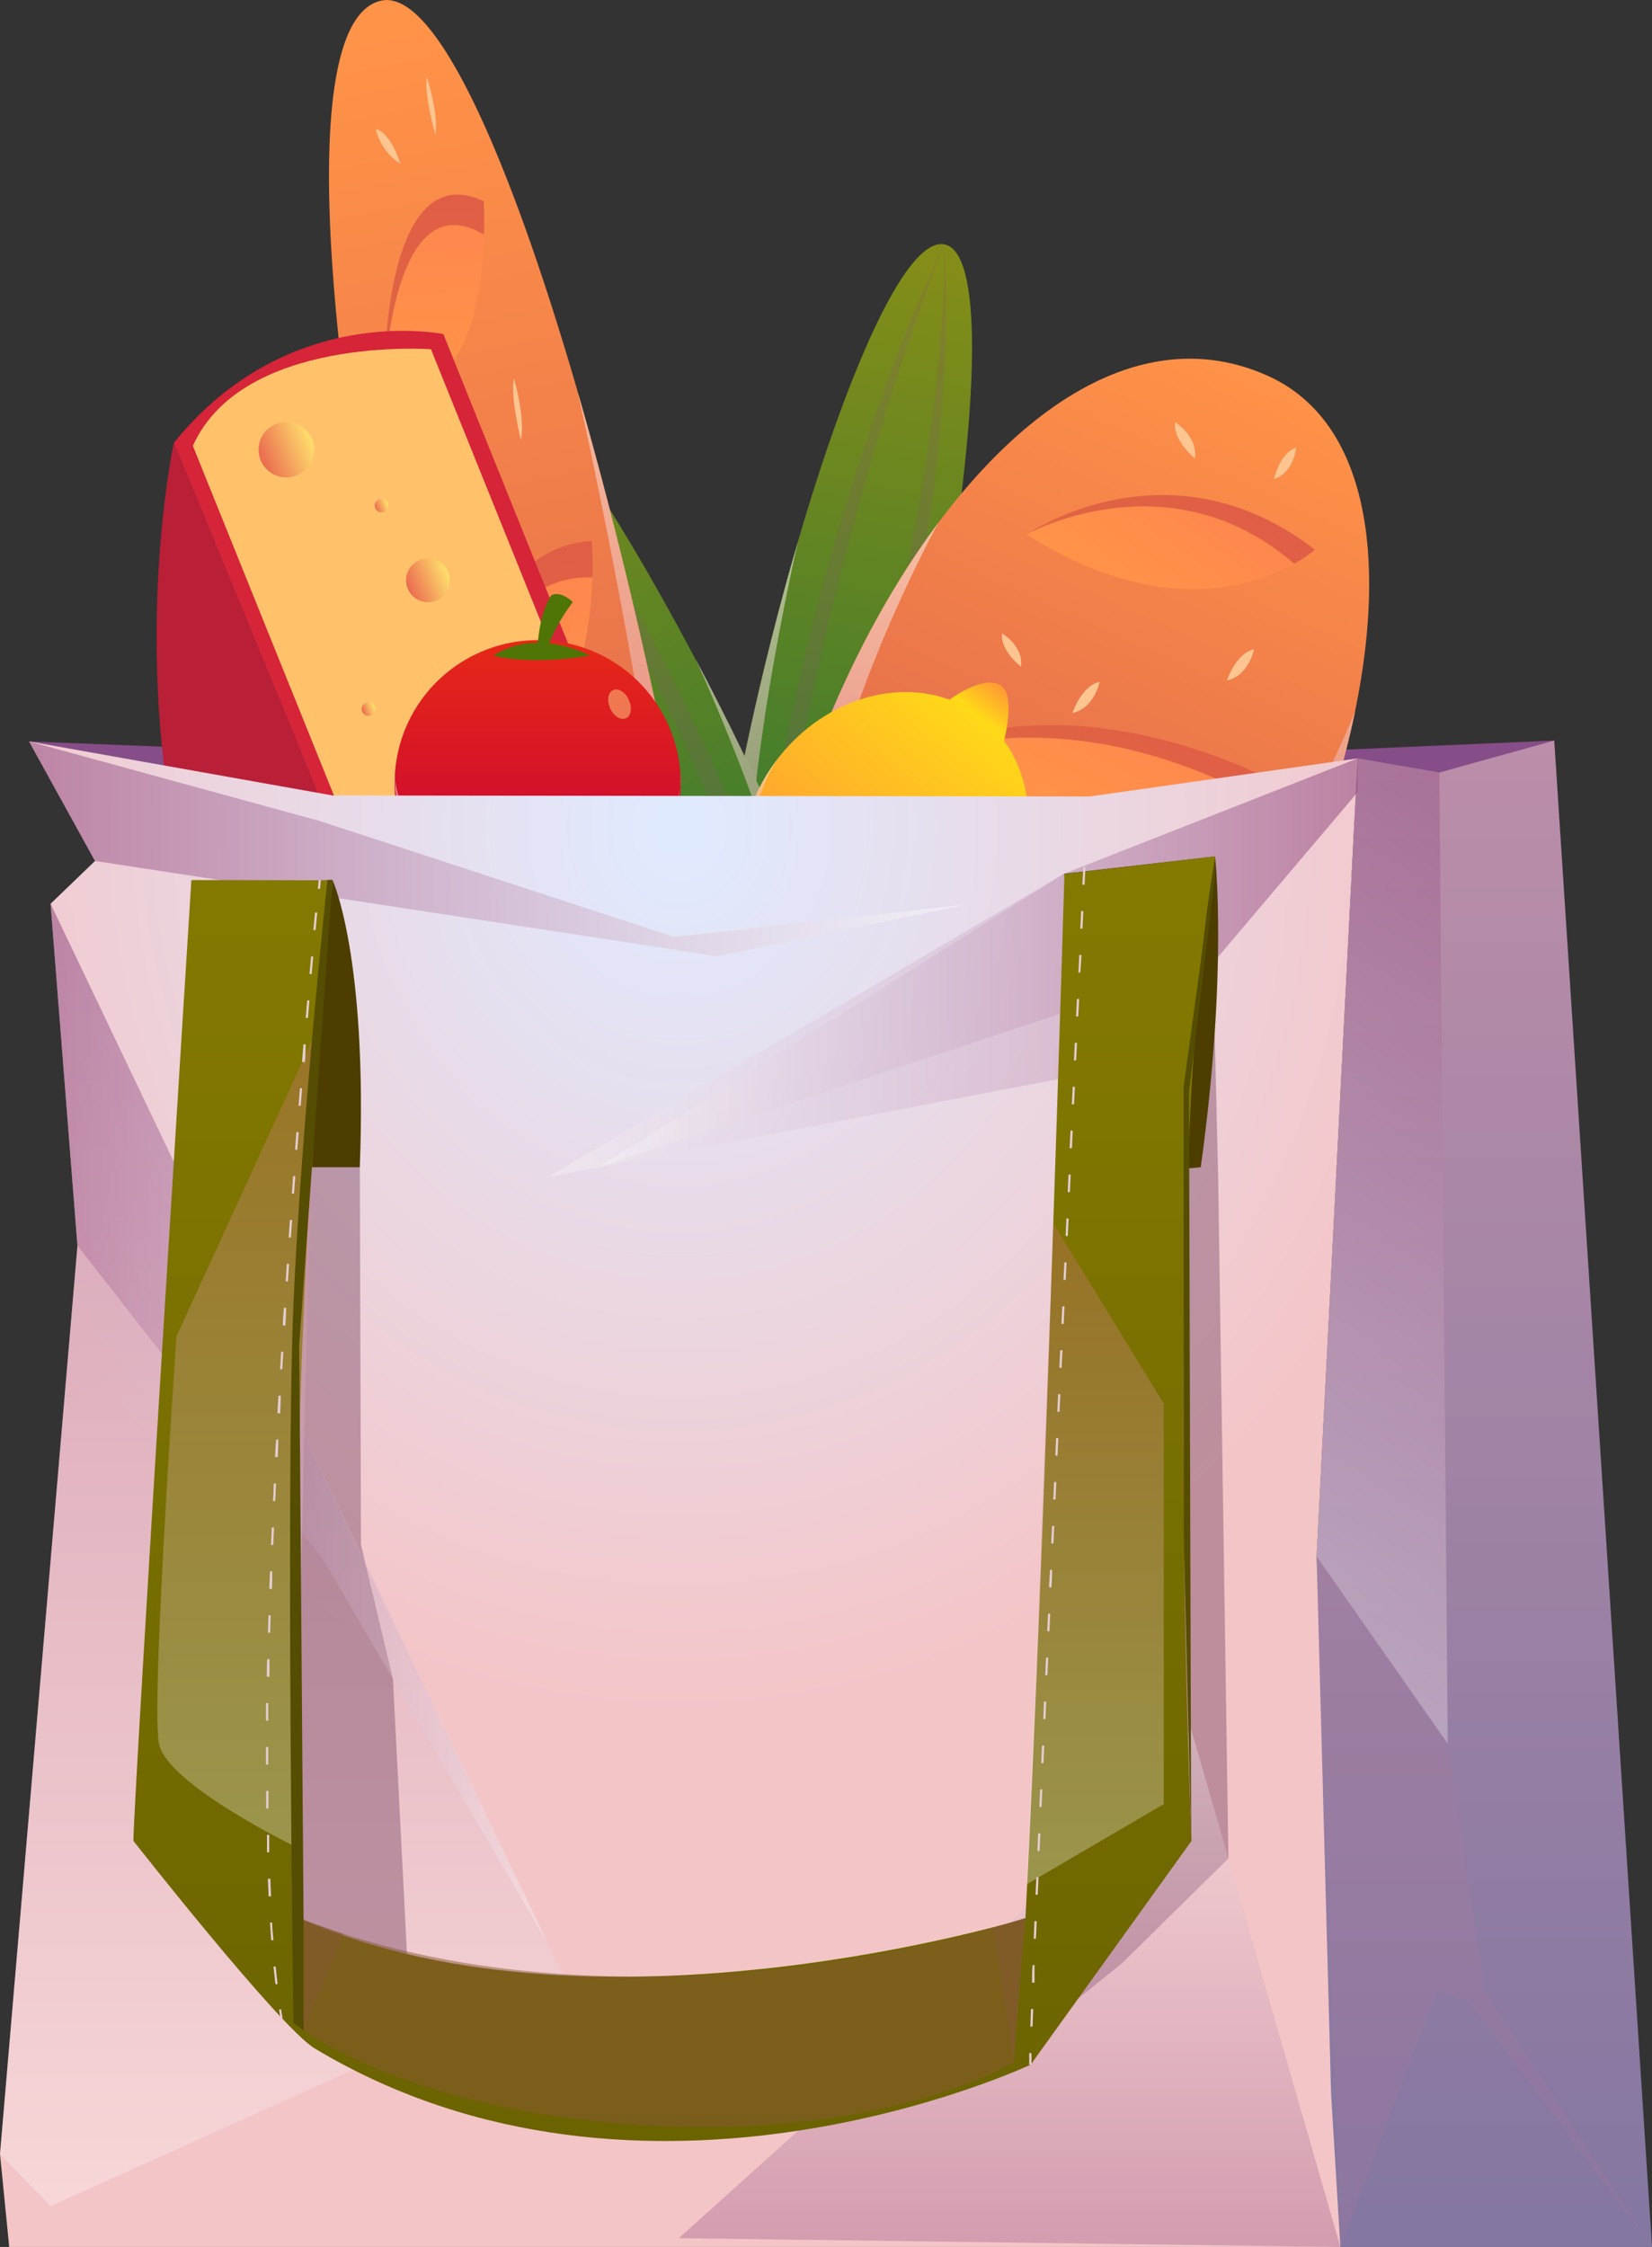 <svg xmlns="http://www.w3.org/2000/svg" xmlns:xlink="http://www.w3.org/1999/xlink" viewBox="0 0 188.1 255.81"><rect x="0" y="0" width="188.1" height="255.81" fill="#333333" stroke="none"/><defs><style>.cls-1{isolation:isolate;}.cls-2{fill:#864d88;}.cls-10,.cls-11,.cls-12,.cls-13,.cls-14,.cls-15,.cls-16,.cls-17,.cls-18,.cls-19,.cls-2,.cls-20,.cls-21,.cls-22,.cls-23,.cls-24,.cls-25,.cls-26,.cls-28,.cls-29,.cls-3,.cls-30,.cls-31,.cls-32,.cls-33,.cls-34,.cls-35,.cls-36,.cls-37,.cls-38,.cls-4,.cls-40,.cls-41,.cls-42,.cls-43,.cls-44,.cls-45,.cls-46,.cls-47,.cls-48,.cls-49,.cls-5,.cls-50,.cls-51,.cls-52,.cls-53,.cls-54,.cls-55,.cls-56,.cls-57,.cls-58,.cls-6,.cls-60,.cls-7,.cls-8,.cls-9{fill-rule:evenodd;}.cls-3{fill:url(#Безымянный_градиент_69);}.cls-4,.cls-45{fill:#885972;}.cls-13,.cls-19,.cls-23,.cls-4,.cls-41,.cls-45,.cls-46,.cls-47,.cls-48,.cls-49,.cls-5,.cls-50,.cls-51,.cls-52,.cls-55,.cls-56,.cls-57,.cls-58,.cls-7{mix-blend-mode:multiply;}.cls-4{opacity:0.2;}.cls-13,.cls-19,.cls-23,.cls-24,.cls-41,.cls-42,.cls-45,.cls-48,.cls-5,.cls-55,.cls-7{opacity:0.5;}.cls-5{fill:url(#Безымянный_градиент_52);}.cls-6{fill:url(#Безымянный_градиент_69-2);}.cls-7{fill:url(#Безымянный_градиент_52-2);}.cls-8{fill:url(#Безымянный_градиент_29);}.cls-9{fill:url(#Безымянный_градиент_47);}.cls-10{fill:#980034;}.cls-10,.cls-46,.cls-47,.cls-49,.cls-51,.cls-52,.cls-56,.cls-57,.cls-58{opacity:0.3;}.cls-11{fill:url(#Безымянный_градиент_47-2);}.cls-12{fill:url(#Безымянный_градиент_47-3);}.cls-13{fill:url(#Безымянный_градиент_197);}.cls-14{fill:#ffc591;}.cls-15{fill:url(#Безымянный_градиент_29-2);}.cls-16{fill:url(#Безымянный_градиент_47-4);}.cls-17{fill:url(#Безымянный_градиент_47-5);}.cls-18{fill:url(#Безымянный_градиент_47-6);}.cls-19{fill:url(#Безымянный_градиент_197-2);}.cls-20{fill:url(#Безымянный_градиент_113);}.cls-21{fill:url(#Безымянный_градиент_119);}.cls-22{fill:url(#Безымянный_градиент_118);}.cls-23{fill:url(#Безымянный_градиент_197-3);}.cls-24{fill:#ffffdb;}.cls-25{fill:#d62438;}.cls-26{fill:#ffc26a;}.cls-27{opacity:0.47;}.cls-28{fill:url(#Безымянный_градиент_41);}.cls-29{fill:url(#Безымянный_градиент_41-2);}.cls-30{fill:url(#Безымянный_градиент_41-3);}.cls-31{fill:url(#Безымянный_градиент_41-4);}.cls-32{fill:url(#Безымянный_градиент_41-5);}.cls-33{fill:url(#Безымянный_градиент_41-6);}.cls-34{fill:url(#Безымянный_градиент_41-7);}.cls-35{fill:url(#Безымянный_градиент_41-8);}.cls-36{fill:url(#Безымянный_градиент_41-9);}.cls-37,.cls-38{fill:#ba1f38;}.cls-37{opacity:0.62;}.cls-39{fill:url(#Безымянный_градиент_98);}.cls-40{fill:#4f7506;}.cls-41{fill:url(#Безымянный_градиент_197-4);}.cls-42{fill:#ffd384;}.cls-43{fill:url(#Безымянный_градиент_289);}.cls-44{fill:url(#Безымянный_градиент_245);}.cls-46{fill:url(#Безымянный_градиент_268);}.cls-47{fill:url(#Безымянный_градиент_268-2);}.cls-48{fill:url(#Безымянный_градиент_269);}.cls-49{fill:url(#Безымянный_градиент_270);}.cls-50{fill:#b0779a;opacity:0.22;}.cls-51{fill:url(#Безымянный_градиент_270-2);}.cls-52{fill:url(#Безымянный_градиент_271);}.cls-53{fill:#4d3e00;}.cls-54{fill:url(#Безымянный_градиент_262);}.cls-55{fill:#885934;}.cls-56{fill:url(#Безымянный_градиент_263);}.cls-57{fill:url(#Безымянный_градиент_263-2);}.cls-58{fill:url(#Безымянный_градиент_271-2);}.cls-59{fill:#e5ced3;}.cls-60{fill:#554d01;}</style><linearGradient id="Безымянный_градиент_69" x1="584.39" y1="205.48" x2="584.39" y2="100.55" gradientTransform="translate(35.57 -128.33) rotate(11.62)" gradientUnits="userSpaceOnUse"><stop offset="0.05" stop-color="#227537"/><stop offset="0.98" stop-color="#848d18"/></linearGradient><linearGradient id="Безымянный_градиент_52" x1="584.39" y1="205.48" x2="584.39" y2="136.95" gradientTransform="translate(35.57 -128.33) rotate(11.62)" gradientUnits="userSpaceOnUse"><stop offset="0" stop-color="#d36d79"/><stop offset="1" stop-color="#fff"/></linearGradient><linearGradient id="Безымянный_градиент_69-2" x1="552.09" y1="167.67" x2="552.09" y2="62.74" gradientTransform="translate(10.76 292.8) rotate(-26.85)" xlink:href="#Безымянный_градиент_69"/><linearGradient id="Безымянный_градиент_52-2" x1="552.09" y1="167.67" x2="552.09" y2="99.14" gradientTransform="translate(10.76 292.8) rotate(-26.85)" xlink:href="#Безымянный_градиент_52"/><linearGradient id="Безымянный_градиент_29" x1="612.77" y1="300.02" x2="612.77" y2="189.82" gradientTransform="matrix(0.91, 0.41, -0.41, 0.91, 145.5, -323.87)" gradientUnits="userSpaceOnUse"><stop offset="0.05" stop-color="#d3564e"/><stop offset="0.98" stop-color="#ff9348"/></linearGradient><linearGradient id="Безымянный_градиент_47" x1="613.5" y1="248.66" x2="613.5" y2="231.52" gradientTransform="matrix(0.91, 0.41, -0.41, 0.91, 145.5, -323.87)" gradientUnits="userSpaceOnUse"><stop offset="0.02" stop-color="#ff9348"/><stop offset="0.95" stop-color="#ff864e"/></linearGradient><linearGradient id="Безымянный_градиент_47-2" x1="615.48" y1="278.39" x2="615.48" y2="261.26" xlink:href="#Безымянный_градиент_47"/><linearGradient id="Безымянный_градиент_47-3" x1="621.27" y1="201.64" x2="621.27" y2="184.5" gradientTransform="translate(210.53 -388) rotate(34.35)" xlink:href="#Безымянный_градиент_47"/><linearGradient id="Безымянный_градиент_197" x1="637.02" y1="289.16" x2="594.69" y2="215.85" gradientTransform="matrix(0.91, 0.41, -0.41, 0.91, 145.5, -323.87)" xlink:href="#Безымянный_градиент_52"/><linearGradient id="Безымянный_градиент_29-2" x1="527.05" y1="212.38" x2="527.05" y2="41.17" gradientTransform="translate(0.19 126.06) rotate(-11.61)" xlink:href="#Безымянный_градиент_29"/><linearGradient id="Безымянный_градиент_47-4" x1="527.38" y1="132.37" x2="527.38" y2="106.13" gradientTransform="translate(0.19 126.06) rotate(-11.61)" xlink:href="#Безымянный_градиент_47"/><linearGradient id="Безымянный_градиент_47-5" x1="528.68" y1="178.63" x2="528.68" y2="152.32" gradientTransform="translate(0.19 126.06) rotate(-11.61)" xlink:href="#Безымянный_градиент_47"/><linearGradient id="Безымянный_градиент_47-6" x1="512.71" y1="82.46" x2="512.71" y2="60.62" gradientTransform="translate(15.95 37.27) rotate(-1.72)" xlink:href="#Безымянный_градиент_47"/><linearGradient id="Безымянный_градиент_197-2" x1="558.45" y1="195.26" x2="501.08" y2="95.89" gradientTransform="translate(0.19 126.06) rotate(-11.61)" xlink:href="#Безымянный_градиент_52"/><linearGradient id="Безымянный_градиент_113" x1="473.58" y1="46.01" x2="473.58" y2="10.42" gradientTransform="matrix(0.78, 0.62, -0.62, 0.78, 229.19, -161.31)" gradientUnits="userSpaceOnUse"><stop offset="0.05" stop-color="#ff9337"/><stop offset="0.98" stop-color="#ffd818"/></linearGradient><linearGradient id="Безымянный_градиент_119" x1="473.27" y1="11.1" x2="473.27" y2="6.19" gradientTransform="matrix(0.78, 0.62, -0.62, 0.78, 229.19, -161.31)" gradientUnits="userSpaceOnUse"><stop offset="0.02" stop-color="#ffd818"/><stop offset="0.95" stop-color="#ff9337"/></linearGradient><linearGradient id="Безымянный_градиент_118" x1="473.58" y1="49.52" x2="473.58" y2="45.63" gradientTransform="matrix(0.78, 0.62, -0.62, 0.78, 229.19, -161.31)" gradientUnits="userSpaceOnUse"><stop offset="0.05" stop-color="#ff9337"/><stop offset="0.98" stop-color="#ff9018"/></linearGradient><linearGradient id="Безымянный_градиент_197-3" x1="473.58" y1="46.01" x2="473.58" y2="27.42" gradientTransform="matrix(0.78, 0.62, -0.62, 0.78, 229.19, -161.31)" xlink:href="#Безымянный_градиент_52"/><linearGradient id="Безымянный_градиент_41" x1="949.59" y1="14.2" x2="949.59" y2="5.91" gradientTransform="translate(888.48 1039.83) rotate(-111.97)" gradientUnits="userSpaceOnUse"><stop offset="0" stop-color="#ffff70"/><stop offset="0.48" stop-color="#ea8952"/><stop offset="0.97" stop-color="#d40d33"/></linearGradient><linearGradient id="Безымянный_градиент_41-2" x1="970.26" y1="-1.76" x2="970.26" y2="-3.31" xlink:href="#Безымянный_градиент_41"/><linearGradient id="Безымянный_градиент_41-3" x1="981.3" y1="11.71" x2="981.3" y2="6.74" xlink:href="#Безымянный_градиент_41"/><linearGradient id="Безымянный_градиент_41-4" x1="991.19" y1="8.29" x2="991.19" y2="6.74" xlink:href="#Безымянный_градиент_41"/><linearGradient id="Безымянный_градиент_41-5" x1="1001.14" y1="3.01" x2="1001.14" y2="-3.31" xlink:href="#Безымянный_градиент_41"/><linearGradient id="Безымянный_градиент_41-6" x1="925.62" y1="3.74" x2="925.62" y2="-0.15" xlink:href="#Безымянный_градиент_41"/><linearGradient id="Безымянный_градиент_41-7" x1="912.44" y1="11.72" x2="912.44" y2="3.74" xlink:href="#Безымянный_градиент_41"/><linearGradient id="Безымянный_градиент_41-8" x1="927.57" y1="17.07" x2="927.57" y2="13.17" xlink:href="#Безымянный_градиент_41"/><linearGradient id="Безымянный_градиент_41-9" x1="907.17" y1="-6.52" x2="907.17" y2="-9.29" xlink:href="#Безымянный_градиент_41"/><linearGradient id="Безымянный_градиент_98" x1="542.41" y1="165.68" x2="542.41" y2="133.11" gradientTransform="translate(564.11 -412.8) rotate(76.81)" gradientUnits="userSpaceOnUse"><stop offset="0.05" stop-color="#c50037"/><stop offset="0.98" stop-color="#e62718"/></linearGradient><linearGradient id="Безымянный_градиент_197-4" x1="542.42" y1="165.68" x2="542.42" y2="148.18" gradientTransform="matrix(1, 0, 0, 1, 0, 0)" xlink:href="#Безымянный_градиент_52"/><linearGradient id="Безымянный_градиент_289" x1="169.01" y1="255.81" x2="169.01" y2="84.31" gradientUnits="userSpaceOnUse"><stop offset="0.02" stop-color="#8477a1"/><stop offset="1" stop-color="#bb8ea9"/></linearGradient><radialGradient id="Безымянный_градиент_245" cx="548.47" cy="154.39" r="100.96" gradientTransform="translate(-410.79 -60.24) scale(0.89 1)" gradientUnits="userSpaceOnUse"><stop offset="0.02" stop-color="#e0eaff"/><stop offset="1" stop-color="#f4c5c7"/></radialGradient><linearGradient id="Безымянный_градиент_268" x1="32.06" y1="251.17" x2="32.06" y2="102.89" gradientUnits="userSpaceOnUse"><stop offset="0" stop-color="#fff"/><stop offset="1" stop-color="#8b3e79"/></linearGradient><linearGradient id="Безымянный_градиент_268-2" x1="62.39" y1="110.17" x2="154.58" y2="110.17" xlink:href="#Безымянный_градиент_268"/><linearGradient id="Безымянный_градиент_269" x1="3.31" y1="96.64" x2="109.99" y2="96.64" gradientUnits="userSpaceOnUse"><stop offset="0" stop-color="#8b3e79"/><stop offset="1" stop-color="#fff"/></linearGradient><linearGradient id="Безымянный_градиент_270" x1="114.95" y1="255.81" x2="114.95" y2="196.86" xlink:href="#Безымянный_градиент_269"/><linearGradient id="Безымянный_градиент_270-2" x1="5.76" y1="162.08" x2="62.39" y2="162.08" xlink:href="#Безымянный_градиент_269"/><linearGradient id="Безымянный_градиент_271" x1="68.13" y1="109.62" x2="154.58" y2="109.62" xlink:href="#Безымянный_градиент_268"/><linearGradient id="Безымянный_градиент_262" x1="557.96" y1="303.99" x2="557.96" y2="157.74" gradientUnits="userSpaceOnUse"><stop offset="0" stop-color="#6b6300"/><stop offset="1" stop-color="#847a01"/></linearGradient><linearGradient id="Безымянный_градиент_263" x1="508.37" y1="270.56" x2="508.37" y2="176.78" gradientUnits="userSpaceOnUse"><stop offset="0" stop-color="#fff"/><stop offset="1" stop-color="#d36d79"/></linearGradient><linearGradient id="Безымянный_градиент_263-2" x1="124.71" y1="214.52" x2="124.71" y2="139.32" xlink:href="#Безымянный_градиент_263"/><linearGradient id="Безымянный_градиент_271-2" x1="136.7" y1="182.27" x2="184.34" y2="99.76" xlink:href="#Безымянный_градиент_268"/></defs><g class="cls-1"><g id="layer1"><polygon class="cls-2" points="93.07 87.95 3.31 84.41 32.45 96.81 161.13 92.61 176.97 84.31 93.07 87.95"/><path class="cls-3" d="M565.76,190.46c-8.27-1.7-2.21-39.46,6.33-68.65h0c5.58-19.09,12.23-34.52,16.62-33.75,5,.88,3.6,22.53-.74,45.71a.08.08,0,0,1,0,0C582.73,161.79,573.24,192,565.76,190.46Z" transform="translate(-481.21 -60.24)"/><path class="cls-4" d="M588.72,88.05s-22.09,44.46-23,102.41C565.76,190.46,570,136.21,588.72,88.05Z" transform="translate(-481.21 -60.24)"/><path class="cls-4" d="M588.72,88.05s4.15,42.69-23,102.41C565.76,190.46,589,128.16,588.72,88.05Z" transform="translate(-481.21 -60.24)"/><path class="cls-5" d="M565.76,190.46c-8.27-1.7-2.21-39.46,6.33-68.65h0s-10.6,45.74-2.37,49.32c8,3.48,17.65-35,18.24-37.32C582.73,161.79,573.24,192,565.76,190.46Z" transform="translate(-481.21 -60.24)"/><path class="cls-6" d="M578.28,193.46c-7.52,3.81-26.27-29.53-37.74-57.69v0c-7.5-18.42-11.89-34.63-8-36.76,4.48-2.44,16.83,15.4,27.84,36.25,0,0,0,0,0,0C573.74,160.45,585.1,190,578.28,193.46Z" transform="translate(-481.21 -60.24)"/><path class="cls-4" d="M532.57,99s10.35,48.55,45.71,94.47C578.28,193.46,547.89,148.31,532.57,99Z" transform="translate(-481.21 -60.24)"/><path class="cls-4" d="M532.57,99s29.8,30.84,45.71,94.47C578.28,193.46,557.69,130.25,532.57,99Z" transform="translate(-481.21 -60.24)"/><path class="cls-7" d="M578.28,193.46c-7.52,3.81-26.27-29.53-37.74-57.69v0s20.16,42.41,28.83,40.09c8.41-2.24-7.93-38.36-8.94-40.57C573.74,160.45,585.1,190,578.28,193.46Z" transform="translate(-481.21 -60.24)"/><path class="cls-8" d="M579.78,203.23l-.2-.08c-21.26-9.73-11.49-56.7,8.49-83.42a0,0,0,0,0,0,0h0c10.59-14.15,24-22.6,37.28-16.8C637,108,639.12,123.7,635.49,141.27h0c0,.06-.07.35-.17.83C628.29,174.59,601.93,213.07,579.78,203.23Z" transform="translate(-481.21 -60.24)"/><path class="cls-9" d="M627.43,149.72a11.53,11.53,0,0,1-2.52,1.76h0c-5.07,2.79-18.2,6.89-43.24-3.8h0l0,0C582.72,147,599.84,135.85,627.43,149.72Z" transform="translate(-481.21 -60.24)"/><path class="cls-10" d="M627.43,149.72a11.53,11.53,0,0,1-2.52,1.76h0c-24.23-13.27-42.1-4.39-43.19-3.83C582.72,147,599.84,135.85,627.43,149.72Z" transform="translate(-481.21 -60.24)"/><path class="cls-11" d="M613.33,176a12.87,12.87,0,0,1-2.26,1.87h0c-4.48,3.05-15.87,7.94-36.29-.65h0l0,0C575.72,176.44,591,164.49,613.33,176Z" transform="translate(-481.21 -60.24)"/><path class="cls-10" d="M613.33,176a12.87,12.87,0,0,1-2.26,1.87h0c-19.56-11.15-35.28-1.3-36.25-.68C575.72,176.44,591,164.49,613.33,176Z" transform="translate(-481.21 -60.24)"/><path class="cls-12" d="M630.92,122.82a14.35,14.35,0,0,1-2.35,1.6h0c-4.5,2.54-15.27,6.29-30.48-3.34h0l0,0C599.07,120.42,614.76,110.32,630.92,122.82Z" transform="translate(-481.21 -60.24)"/><path class="cls-10" d="M630.92,122.82a14.35,14.35,0,0,1-2.35,1.6h0c-13.87-12-29.47-3.88-30.43-3.36C599.07,120.42,614.76,110.32,630.92,122.82Z" transform="translate(-481.21 -60.24)"/><path class="cls-13" d="M579.78,203.23l-.2-.08c-21.26-9.73-11.49-56.7,8.49-83.42-.72,1.32-29.89,54.32-2.85,66.62,27.38,12.45,50.27-45.08,50.27-45.08h0c0,.06-.07.35-.17.83C628.29,174.59,601.93,213.07,579.78,203.23Z" transform="translate(-481.21 -60.24)"/><path class="cls-14" d="M595.31,132.35s2.47,1.44,2.15,3.79C597.46,136.14,595.06,134.3,595.31,132.35Z" transform="translate(-481.21 -60.24)"/><path class="cls-14" d="M609.39,162.32s2.47,1.44,2.15,3.78C611.54,166.1,609.14,164.27,609.39,162.32Z" transform="translate(-481.21 -60.24)"/><path class="cls-14" d="M628.79,111.21s-.25,2.84-2.51,3.55C626.28,114.76,626.92,111.81,628.79,111.21Z" transform="translate(-481.21 -60.24)"/><path class="cls-14" d="M584.29,189s2.47,1.44,2.14,3.78C586.43,192.78,584,191,584.29,189Z" transform="translate(-481.21 -60.24)"/><path class="cls-14" d="M624,134.16s-.58,3-3.09,3.55C620.9,137.71,621.92,134.61,624,134.16Z" transform="translate(-481.21 -60.24)"/><path class="cls-14" d="M606.82,160.08s-.59,3-3.09,3.54C603.73,163.62,604.74,160.52,606.82,160.08Z" transform="translate(-481.21 -60.24)"/><path class="cls-14" d="M606.41,137.87s-.58,3-3.09,3.54C603.32,141.41,604.34,138.31,606.41,137.87Z" transform="translate(-481.21 -60.24)"/><path class="cls-14" d="M582.47,171.18s-1.37-2.76.31-4.69C582.78,166.49,583.86,169.57,582.47,171.18Z" transform="translate(-481.21 -60.24)"/><path class="cls-14" d="M615,108.3s2.64,1.6,2.25,4.13C617.29,112.43,614.74,110.41,615,108.3Z" transform="translate(-481.21 -60.24)"/><path class="cls-15" d="M560.09,227.79a.38.38,0,0,1-.1,0c-11.64,2.08-32-68.09-38.91-118.28,0,0,0,0,0,0h0c-3.68-26.59-3.61-47.57,3.51-49.19,6.26-1.42,14.75,18.16,22.36,44.39v0c0,.09.15.51.35,1.23C561.27,154.67,572.06,225.24,560.09,227.79Z" transform="translate(-481.21 -60.24)"/><path class="cls-16" d="M548.59,121.82a37.47,37.47,0,0,1,.07,4.16h0c-.23,7.35-2.37,22.24-15.69,25.71v0a.43.43,0,0,0,0,0C533,150,532.87,122.83,548.59,121.82Z" transform="translate(-481.21 -60.24)"/><path class="cls-10" d="M548.59,121.82a37.47,37.47,0,0,1,.07,4.16h0c-14.35-.58-15.62,24.1-15.68,25.64C533,150,532.87,122.83,548.59,121.82Z" transform="translate(-481.21 -60.24)"/><path class="cls-17" d="M557.19,167.2s.18,1.64.22,4.13h0c.1,7.3-1.09,22-11.89,25v-.07C545.43,194.64,544.33,167.68,557.19,167.2Z" transform="translate(-481.21 -60.24)"/><path class="cls-10" d="M557.19,167.2s.18,1.64.22,4.13h0c-11.79-1.05-11.9,23.41-11.89,24.94C545.43,194.64,544.33,167.68,557.19,167.2Z" transform="translate(-481.21 -60.24)"/><path class="cls-18" d="M536.28,83.14s.1,1.56.05,3.82h0c-.17,6.61-1.73,19.34-11.38,17.24v-.07C524.93,102.62,524.89,77.84,536.28,83.14Z" transform="translate(-481.21 -60.24)"/><path class="cls-10" d="M536.28,83.14s.1,1.56.05,3.82h0c-10.39-6.21-11.33,15.79-11.38,17.17C524.93,102.62,524.89,77.84,536.28,83.14Z" transform="translate(-481.21 -60.24)"/><path class="cls-19" d="M560.09,227.79a.38.38,0,0,1-.1,0c-11.64,2.08-32-68.09-38.91-118.28.42,2.28,17.57,94.4,32.32,91.66,14.94-2.77-6.46-96.5-6.46-96.5v0c0,.09.15.51.35,1.23C561.27,154.67,572.06,225.24,560.09,227.79Z" transform="translate(-481.21 -60.24)"/><path class="cls-14" d="M529.68,121.36s1.51.17,2.57,3.56A5.68,5.68,0,0,1,529.68,121.36Z" transform="translate(-481.21 -60.24)"/><path class="cls-14" d="M549.12,151.64s1.51.17,2.57,3.56A5.68,5.68,0,0,1,549.12,151.64Z" transform="translate(-481.21 -60.24)"/><path class="cls-14" d="M529.8,69s1.34,4,1,6.57C530.78,75.6,529.51,71.18,529.8,69Z" transform="translate(-481.21 -60.24)"/><path class="cls-14" d="M554.43,205.43s1.5.18,2.57,3.56A5.68,5.68,0,0,1,554.43,205.43Z" transform="translate(-481.21 -60.24)"/><path class="cls-14" d="M539.73,103.34s1.33,4.49.78,7C540.51,110.31,539.29,105.41,539.73,103.34Z" transform="translate(-481.21 -60.24)"/><path class="cls-14" d="M547.18,150.46s1.33,4.49.78,7C548,157.43,546.74,152.53,547.18,150.46Z" transform="translate(-481.21 -60.24)"/><path class="cls-14" d="M536,120.86s1.33,4.5.79,7C536.76,127.84,535.53,122.94,536,120.86Z" transform="translate(-481.21 -60.24)"/><path class="cls-14" d="M545,182.75a16.1,16.1,0,0,1-2.24-6.53A20.83,20.83,0,0,1,545,182.75Z" transform="translate(-481.21 -60.24)"/><path class="cls-14" d="M524,74.93s1.64.26,2.78,3.95A6.46,6.46,0,0,1,524,74.93Z" transform="translate(-481.21 -60.24)"/><path class="cls-20" d="M593.94,165.45c-6.12,7.68-16.46,9.63-23.08,4.35l-.53-.44-.12-.11,0,0c-6-5.44-6.15-15.48-.24-22.9,6.13-7.68,16.46-9.63,23.09-4.35,6.44,5.14,7,15.22,1.4,22.84h0Z" transform="translate(-481.21 -60.24)"/><path class="cls-21" d="M589.33,139.89s3.59-2.7,5.64-1.74.55,6.44.55,6.44Z" transform="translate(-481.21 -60.24)"/><path class="cls-22" d="M568.6,167.52s-.9,3.74.08,5,4.91-1,4.91-1Z" transform="translate(-481.21 -60.24)"/><path class="cls-23" d="M593.94,165.45c-6.12,7.68-16.46,9.63-23.08,4.35l-.53-.44-.12-.11,0,0c-6-5.44-6.15-15.48-.24-22.9,0,0-8.15,10.24,3.85,19.8,11.05,8.81,19.72-.52,20.64-1.3Z" transform="translate(-481.21 -60.24)"/><path class="cls-24" d="M596.52,152.93c-.24.94-.93,1.59-1.56,1.43s-1-1-.73-2,.93-1.59,1.56-1.44S596.75,152,596.52,152.93Z" transform="translate(-481.21 -60.24)"/><path class="cls-25" d="M543.87,214.79s19.53-.5,30-11.89L531.69,98.28S514,94.54,501,110.67Z" transform="translate(-481.21 -60.24)"/><path class="cls-26" d="M544.64,213.77s18.62-1.52,27.11-10.94L530.28,100S508.82,98.42,503.17,111Z" transform="translate(-481.21 -60.24)"/><g class="cls-27"><path class="cls-28" d="M541,151.58a4.15,4.15,0,1,1-2.3,5.39A4.14,4.14,0,0,1,541,151.58Z" transform="translate(-481.21 -60.24)"/><path class="cls-29" d="M522.87,140.24a.78.78,0,1,1-.43,1A.77.77,0,0,1,522.87,140.24Z" transform="translate(-481.21 -60.24)"/><path class="cls-30" d="M529,124a2.49,2.49,0,1,1-1.37,3.24A2.48,2.48,0,0,1,529,124Z" transform="translate(-481.21 -60.24)"/><path class="cls-31" d="M524.36,117.07a.78.78,0,1,1-.43,1A.78.78,0,0,1,524.36,117.07Z" transform="translate(-481.21 -60.24)"/><path class="cls-32" d="M512.63,108.5a3.16,3.16,0,1,1-1.75,4.11A3.16,3.16,0,0,1,512.63,108.5Z" transform="translate(-481.21 -60.24)"/><path class="cls-33" d="M543.14,178.94a1.94,1.94,0,1,1-1.07,2.52A1.94,1.94,0,0,1,543.14,178.94Z" transform="translate(-481.21 -60.24)"/><path class="cls-34" d="M552.81,187.05a4,4,0,1,1-2.21,5.19A4,4,0,0,1,552.81,187.05Z" transform="translate(-481.21 -60.24)"/><path class="cls-35" d="M554.77,172.14a1.95,1.95,0,1,1-1.08,2.53A1.94,1.94,0,0,1,554.77,172.14Z" transform="translate(-481.21 -60.24)"/><path class="cls-36" d="M541.26,200.2a1.38,1.38,0,1,1-.76,1.8A1.38,1.38,0,0,1,541.26,200.2Z" transform="translate(-481.21 -60.24)"/></g><path class="cls-37" d="M557.53,162.35l-30.24,12.2,16.58,40.24s17.46-1.13,30-11.89Z" transform="translate(-481.21 -60.24)"/><path class="cls-38" d="M501,110.67s-15.89,73.63,42.9,104.12Z" transform="translate(-481.21 -60.24)"/><circle class="cls-39" cx="542.41" cy="149.4" r="16.29" transform="translate(-208.01 583.18) rotate(-76.81)"/><path class="cls-40" d="M537.4,134.89s3.79,1.14,11,0C548.38,134.89,542.44,131.56,537.4,134.89Z" transform="translate(-481.21 -60.24)"/><path class="cls-40" d="M544,128s-1.38,1.64-1.63,6.44h1a20.26,20.26,0,0,1,3.07-5.65S545.12,127.46,544,128Z" transform="translate(-481.21 -60.24)"/><path class="cls-41" d="M526.13,148.18s-.12,11.91,16.76,11.91,15.81-11.91,15.81-11.91.42,17.5-16.29,17.5S526.13,148.18,526.13,148.18Z" transform="translate(-481.21 -60.24)"/><path class="cls-42" d="M552.81,139.92c.41.88.27,1.82-.32,2.09s-1.4-.22-1.8-1.11-.27-1.82.32-2.09S552.4,139,552.81,139.92Z" transform="translate(-481.21 -60.24)"/><polygon class="cls-43" points="149.91 255.81 188.1 255.81 176.97 84.31 163.89 87.95 154.58 86.34 149.91 177.19 149.91 255.81"/><polygon class="cls-44" points="1.05 255.81 0 245.24 8.82 141.82 5.76 102.89 10.82 98.02 3.31 84.41 37.86 90.56 124.06 90.68 154.58 86.34 149.91 177.19 151.56 238.36 152.62 255.81 1.05 255.81"/><polygon class="cls-45" points="138.12 109.62 138.7 133.99 139.87 211.58 127.81 223.46 111.35 236.76 127.81 202.98 134.77 119.77 138.35 99.57 138.12 109.62"/><polygon class="cls-46" points="5.76 102.89 41.1 177.03 64.12 224.86 5.76 251.16 0 245.24 8.82 141.82 5.76 102.89"/><polygon class="cls-45" points="40.97 132.89 41.1 175.89 44.74 191.14 46.46 224.86 33.41 221.27 25.96 146.81 35.11 132.16 40.97 132.89"/><polygon class="cls-47" points="154.58 86.34 121.16 99.47 62.39 133.99 128.14 121.39 154.58 90.19 154.58 86.34"/><polygon class="cls-48" points="3.31 84.41 36.41 93.47 76.75 106.67 109.99 102.99 81.68 108.86 10.82 98.02 3.31 84.41"/><polygon class="cls-49" points="152.62 255.81 135.63 196.87 103.83 230.91 77.29 254.81 152.62 255.81"/><polygon class="cls-50" points="154.58 86.34 163.89 87.95 164.84 198.51 169.01 226.59 188.1 255.81 167.3 227.91 163.64 226.59 152.62 255.81 149.91 177.19 154.58 86.34"/><polygon class="cls-51" points="5.76 102.89 8.82 141.82 36.86 177.68 62.39 221.27 5.76 102.89"/><polygon class="cls-52" points="68.13 132.89 121.16 99.47 154.58 86.34 154.58 90.19 138.12 109.62 68.13 132.89"/><path class="cls-53" d="M519.07,160.43s4,8.53,3.11,32.7H508.45s-1.75-24.66-3.76-32.43Z" transform="translate(-481.21 -60.24)"/><path class="cls-53" d="M619.56,157.74s1.49,12.87-1.63,35.39l-12.26,1.1s-1.47-24.37-3.3-34.52Z" transform="translate(-481.21 -60.24)"/><path class="cls-54" d="M503,160.43s-6.6,104.8-6.6,109.39c0,0,16.68,21.24,20.63,23.62,37.6,22.61,81.54,1.85,81.54,1.85l18.31-25.47s-3.35-78.25,2.72-112.08l-17.19,2s-2.28,77.51-4.44,118.9c0,0-48.47,14.83-82.16.21-2.27-10.14-.73-80.42,3.3-118.39Z" transform="translate(-481.21 -60.24)"/><path class="cls-55" d="M515.77,278.82v12.57s12.45,9.4,39.55,10.86,41.31-7.2,41.31-7.2l1.3-16.44S554.1,293.44,515.77,278.82Z" transform="translate(-481.21 -60.24)"/><path class="cls-56" d="M517.62,176.78l-16.31,35.58s-2.93,41.71-2,46.39S515,270.56,515,270.56,515.8,203.09,517.62,176.78Z" transform="translate(-481.21 -60.24)"/><polygon class="cls-57" points="119.97 139.32 132.51 159.8 132.51 205.39 116.91 214.52 119.97 139.32"/><polygon class="cls-55" points="39.15 220.18 34.56 231.15 34.56 218.57 39.15 220.18"/><polygon class="cls-55" points="113.01 219.48 115.42 234.81 116.72 218.37 113.01 219.48"/><polygon class="cls-58" points="164.84 198.51 149.91 177.19 154.58 86.34 163.89 87.95 164.84 198.51"/><path class="cls-59" d="M517.65,161.43l-.25,0c.06-.65.1-1,.1-1l.24,0S517.71,160.79,517.65,161.43Z" transform="translate(-481.21 -60.24)"/><path class="cls-59" d="M512.57,286.13c-.07-.64-.15-1.3-.22-2l.25,0c.07.68.14,1.34.22,2Zm-.48-5c-.05-.65-.09-1.32-.14-2h.25c0,.67.09,1.34.14,2Zm-.3-5c0-.66-.06-1.32-.08-2H512c0,.68.05,1.34.08,2Zm-.18-5c0-.65,0-1.32,0-2h.25c0,.67,0,1.34,0,2Zm-.09-5c0-.66,0-1.33,0-2h.25c0,.67,0,1.34,0,2Zm.23-5h-.25c0-.66,0-1.33,0-2h.25C511.76,259.86,511.75,260.52,511.75,261.18Zm0-5h-.25l0-2h.25Zm.09-5h-.25c0-.67,0-1.33.05-2h.25C511.91,249.86,511.9,250.53,511.88,251.19Zm.13-5h-.25l.06-2h.25Zm.16-5h-.25c0-.66.05-1.33.08-2h.25C512.22,239.87,512.2,240.54,512.17,241.2Zm.19-5h-.25l.09-2h.25Zm.23-5h-.25l.09-2h.25Zm.24-5-.25,0c0-.66.07-1.33.11-2h.25C512.9,224.88,512.87,225.55,512.83,226.22Zm.27-5h-.25c0-.67.08-1.33.11-2h.25C513.18,219.91,513.14,220.57,513.1,221.23Zm.29-5-.25,0,.12-2h.25Zm.31-5h-.25c0-.67.08-1.34.13-2l.25,0C513.78,209.93,513.74,210.59,513.7,211.26Zm.33-5-.25,0,.13-2,.25,0Zm.34-5-.25,0,.14-2,.25,0Zm.36-5h-.25l.14-2,.25,0Zm.37-5-.25,0,.15-2,.25,0Zm.39-5-.25,0,.16-2,.25,0Zm.4-5-.25,0c.06-.67.11-1.34.16-2l.25,0C516,180,516,180.68,515.89,181.35Zm.42-5-.25,0,.17-2,.25,0Zm.43-5-.25,0,.18-2,.24,0Zm.44-5-.25,0,.19-2,.25,0Z" transform="translate(-481.21 -60.24)"/><path class="cls-59" d="M513.15,290c-.06-.32-.12-.65-.17-1l.25,0c0,.33.11.66.16,1Z" transform="translate(-481.21 -60.24)"/><path class="cls-59" d="M598.65,295.3h-.25c0-.39,0-.83,0-1.32h.25C598.67,294.47,598.66,294.91,598.65,295.3Zm.13-4.34h-.25l.07-2h.25Zm.19-5h-.25c0-.65,0-1.32.07-2H599C599,284.63,599,285.3,599,286Zm.19-5h-.25l.09-2h.25Zm.21-5h-.25l.09-2h.25Zm.21-5h-.25l.09-2h.25Zm.22-5h-.25l.09-2h.25Zm.22-5h-.25l.09-2h.25Zm.23-5-.25,0,.08-2,.25,0Zm.22-5h-.25l.09-2h.25Zm.23-5h-.25l.09-2h.25Zm.22-5h-.25c0-.67.07-1.33.1-2H601C601,239.58,601,240.25,600.92,240.91Zm.23-5h-.25l.1-2h.25Zm.24-5h-.25l.09-2h.25Zm.23-5h-.25l.09-2h.25Zm.23-5h-.25l.09-2h.25Zm.23-5h-.25l.1-2h.25Zm.24-5h-.25l.09-2h.25Zm.23-5h-.25l.1-2h.25Zm.24-5h-.25l.09-2h.25Zm.24-5-.25,0,.09-2,.25,0Zm.23-5H603l.1-2h.25Zm.24-5h-.25l.1-2h.25Zm.24-5h-.25l.1-2h.25Zm.24-5h-.25l.1-2h.25Zm.24-5H604l.1-2h.25Zm.24-5h-.25l.1-2,.25,0Zm.24-5-.25,0,.1-2h.25Z" transform="translate(-481.21 -60.24)"/><path class="cls-60" d="M519.07,160.43h-.58s-3,27.94-3.87,48.35,0,81.74,0,81.74l1.15.87V278.14l-.49-64.78Z" transform="translate(-481.21 -60.24)"/><polygon class="cls-60" points="138.35 97.5 138.35 99.57 135.38 124.35 135.63 209.58 134.77 174.49 134.77 123.74 138.35 97.5"/></g></g></svg>